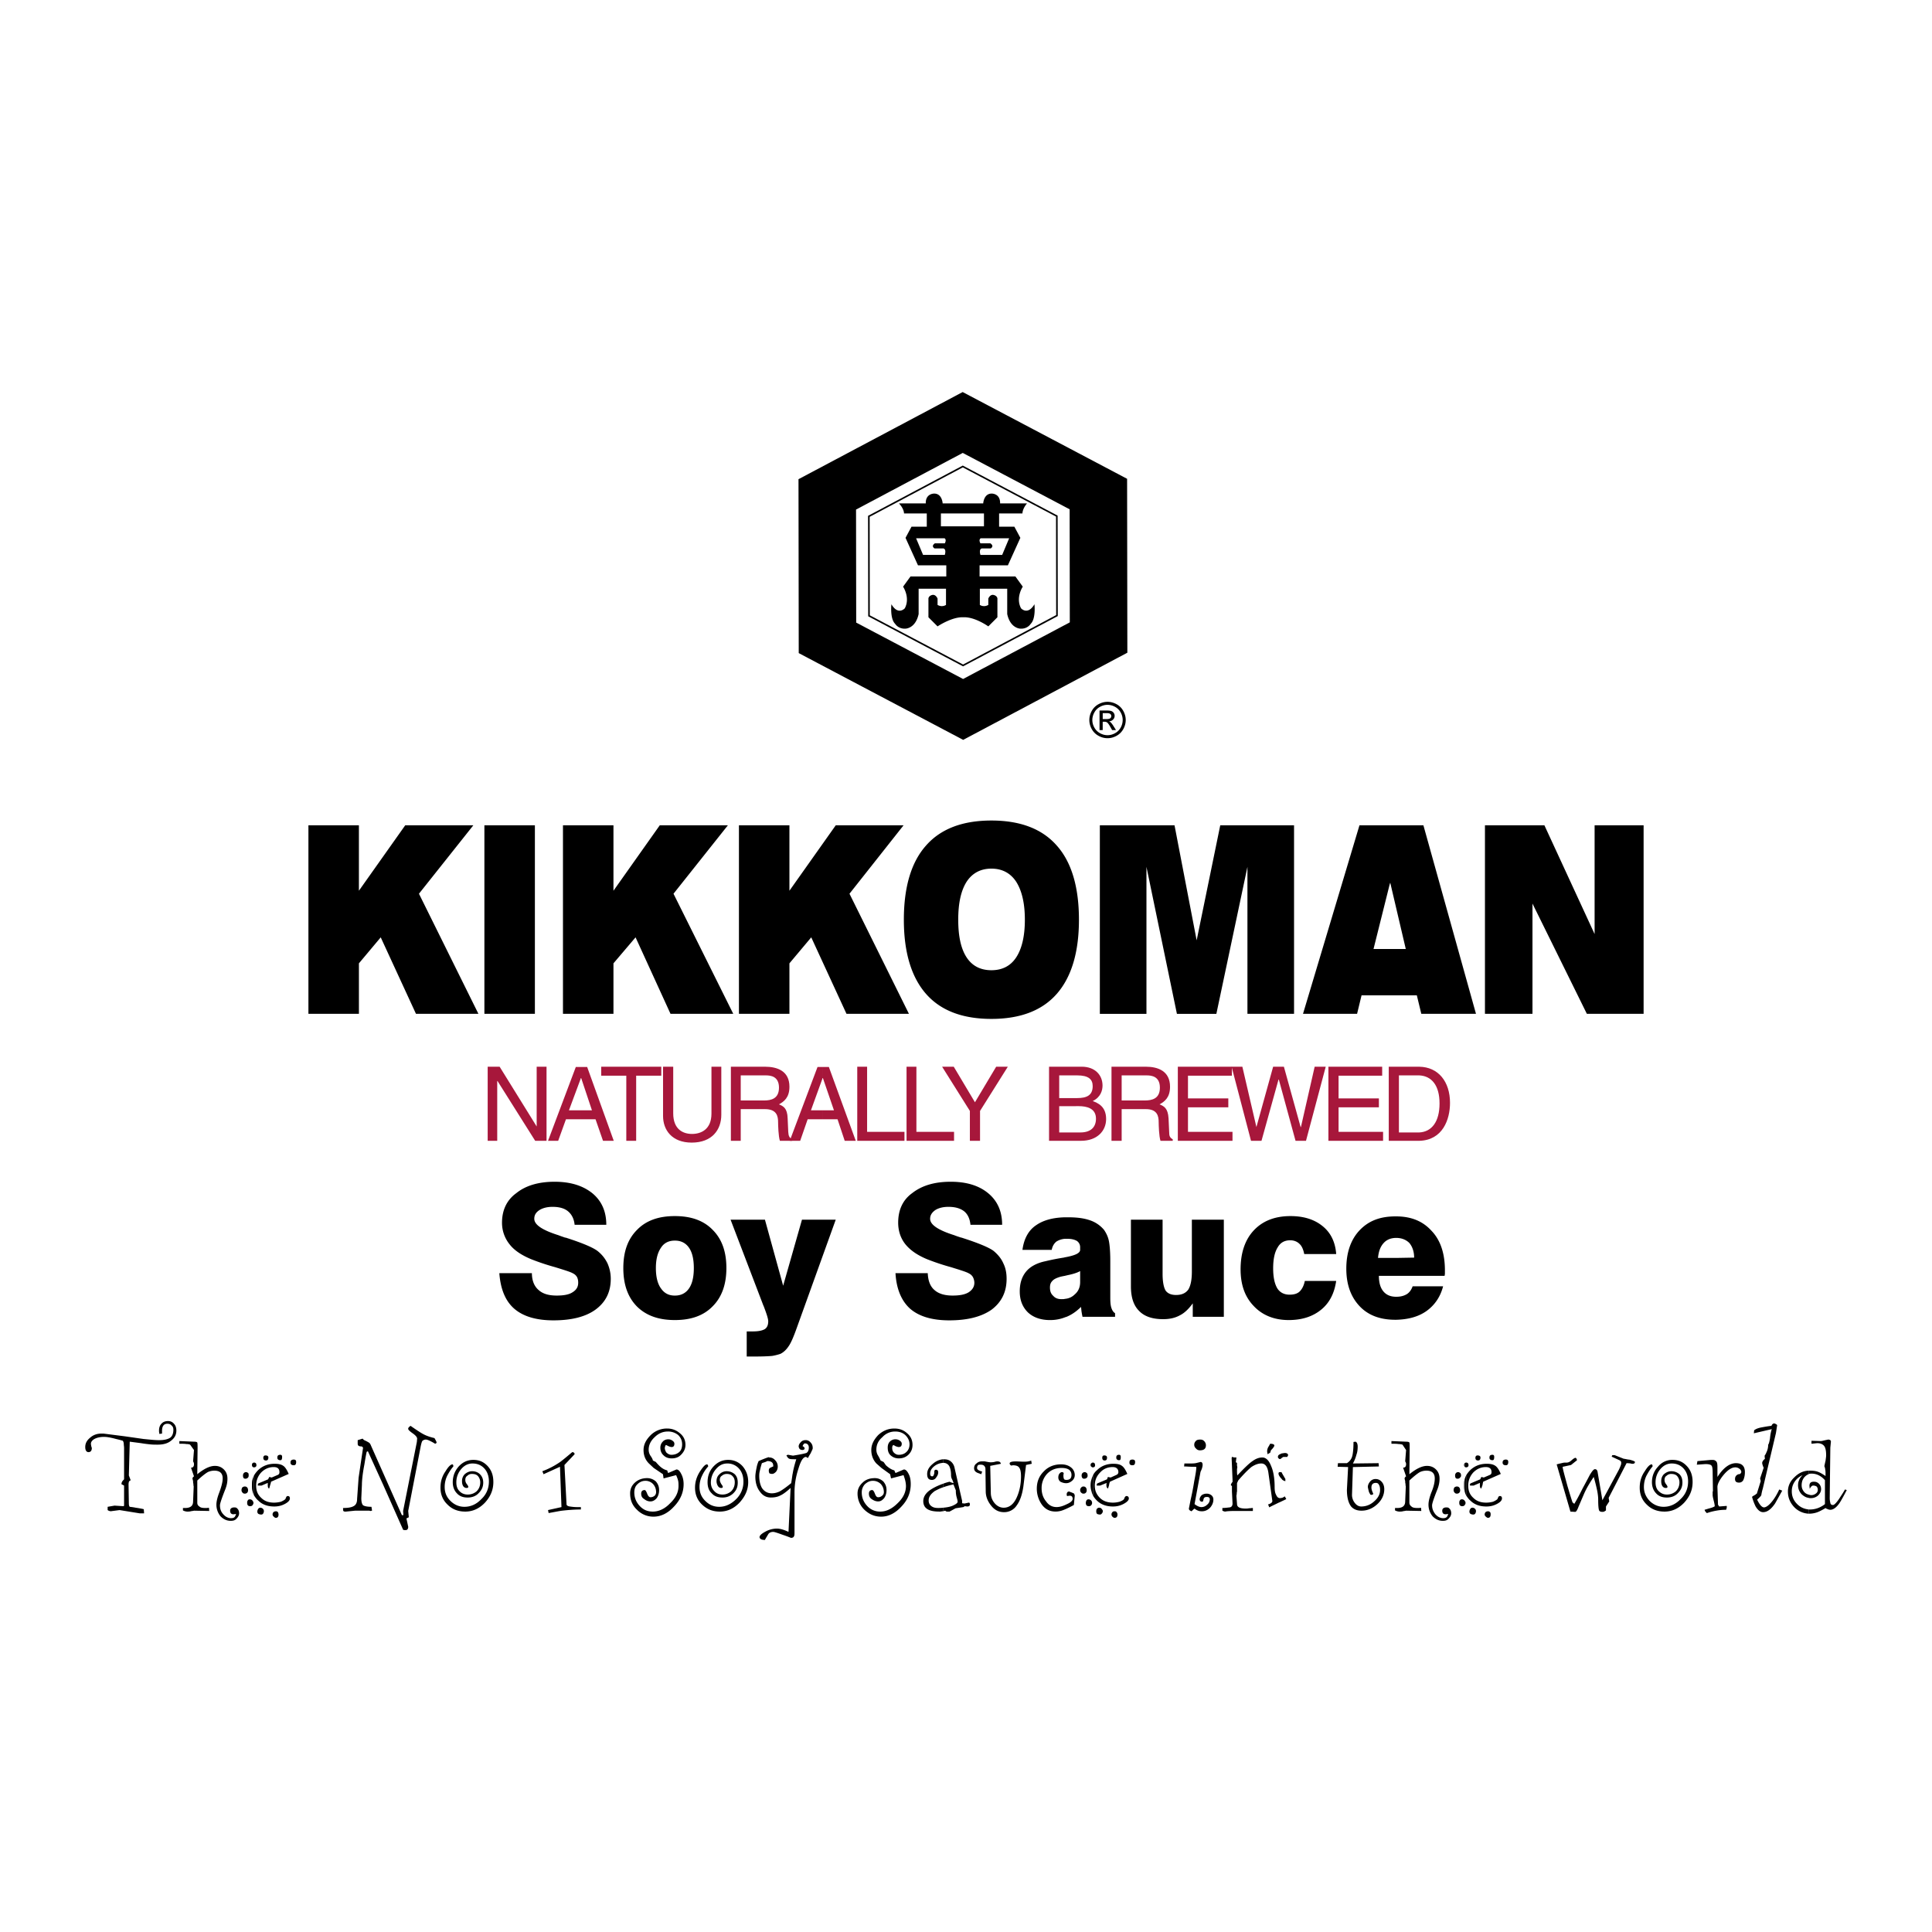 <svg xmlns="http://www.w3.org/2000/svg" width="2500" height="2500" viewBox="0 0 192.756 192.756"><path fill-rule="evenodd" clip-rule="evenodd" fill="#fff" d="M0 0h192.756v192.756H0V0z"/><path d="M180.438 149.439v-.328c.088.029.178.059.268.059a.73.73 0 0 0 .447-.148.437.437 0 0 0 .209-.387.48.48 0 0 0-.119-.328.626.626 0 0 0-.357-.09c-.09 0-.209.09-.328.328l-.031-.299c0-.297.15-.416.447-.416.209 0 .359.059.508.207.119.119.209.299.209.537s-.119.447-.299.627a1.072 1.072 0 0 1-.715.268c-.091 0-.181 0-.239-.03v1.58a2.134 2.134 0 0 1-1.432-.656c-.418-.447-.625-.953-.625-1.551 0-.535.207-1.014.654-1.43.418-.418.865-.627 1.402-.656v.357c-.15.061-.27.15-.389.27-.209.238-.297.506-.297.834 0 .268.088.477.268.686a.841.841 0 0 0 .418.238v.328c-.238-.029-.447-.148-.656-.328a1.26 1.26 0 0 1-.389-.924c0-.18.031-.357.09-.477.031-.119.15-.328.357-.537a2.073 2.073 0 0 0-.535.357c-.359.357-.537.775-.537 1.252 0 .508.178.924.537 1.281.328.328.686.477 1.133.537v.418-1.579h.001z" fill-rule="evenodd" clip-rule="evenodd"/><path d="M184.252 148.664c-.357.686-.596 1.104-.715 1.281-.299.447-.627.686-.924.686a.756.756 0 0 1-.328-.09c-.029 0-.09-.029-.148-.088-.18.119-.357.207-.479.268a2.4 2.4 0 0 1-1.162.299h-.059v-.418h.148c.357 0 .746-.09 1.072-.268.121-.061.27-.15.418-.27v-2.383a2 2 0 0 0-.596-.479 1.588 1.588 0 0 0-.715-.178c-.119 0-.24 0-.328.059v-.357h.119c.328 0 .596.029.834.119s.477.238.746.418c0-.328 0-.537-.031-.627a.992.992 0 0 0-.09-.357c.031-.119.061-.299.121-.537.029-.238.059-.416.059-.535 0-.447-.059-.775-.209-.955-.148-.178-.387-.268-.686-.268l-.566.059v-.297l.924.029c.09 0 .209-.029.328-.059.27-.061.418-.09.418-.09.09 0 .148.029.209.059.029.031.059.09.059.15l-.059.596-.061 5.037c0 .18.029.328.061.477.029.15.119.209.268.209.119 0 .328-.209.596-.596.209-.328.418-.627.598-.953l.178.059zM177.814 148.723c-.238.418-.479.865-.717 1.283-.387.566-.775.863-1.191.863-.268 0-.508-.178-.746-.566a5.233 5.233 0 0 1-.357-.953c.029-.059.15-.119.357-.238 0-.029.061-.061.119-.09l.389-1.252-.061-.268.359-1.074c-.031-.029-.061-.119-.09-.207-.031-.09-.061-.18-.061-.27s.061-.209.18-.328c0 0 .029-.029.088-.059l-.029-.328c.09-.119.148-.238.18-.328.119-.238.178-.506.178-.775.061-.059.119-.268.18-.625.029-.328.09-.656.178-.924l-1.788.416.029-.297c.18-.15.447-.24.775-.299s.656-.119.953-.148c.061-.15.15-.238.268-.238.061 0 .121.029.209.088.031 0 .061.031.09.09l-.119.775-1.311 5.545a4.153 4.153 0 0 0-.15.654c-.059.121-.209.27-.416.447.238.508.477.775.686.775.148 0 .357-.119.566-.328.328-.328.654-.805.953-1.459l.299.118zM174.088 146.875c0 .328-.061.566-.148.775a.462.462 0 0 1-.447.268c-.27 0-.389-.119-.389-.357 0-.207.09-.357.27-.447.029-.029.119-.029.238-.059l.059-.061c.029-.059.061-.088.061-.119a.415.415 0 0 0-.18-.328.652.652 0 0 0-.418-.148c-.357 0-.744.238-1.191.775-.387.477-.596.895-.596 1.191l.059 1.76.119.178.746-.059c.029.119 0 .238-.059.387-.328 0-.656.029-.984.09a6.022 6.022 0 0 0-.924.238c-.061-.029-.09-.059-.09-.09-.09-.059-.119-.148-.148-.238.209-.059.387-.119.506-.148.328-.09.506-.18.506-.209 0-.119-.029-.238-.059-.387-.09-.357-.148-.596-.148-.717v-.326c0-.031.029-.061.029-.09l-.029-1.818c0-.389-.031-.627-.119-.715-.061-.09-.27-.15-.598-.15l-.863.061.059-.357 1.342-.119h.18c.178 0 .268.059.357.148s.119.268.119.566v.984c.596-.926 1.223-1.373 1.848-1.373.593-.001.892.298.892.894zM168.871 147.859c0 .775-.268 1.432-.834 2.057-.566.596-1.223.895-1.967.895-.686 0-1.283-.209-1.76-.686-.477-.447-.715-1.014-.715-1.699 0-.596.148-1.133.506-1.641.27-.445.508-.684.686-.684.029 0 .061.029.061.059.029.029.029.09.029.148-.238.27-.416.566-.596.895-.18.357-.268.746-.268 1.162 0 .537.207.984.564 1.371.389.389.865.598 1.402.598.654 0 1.223-.27 1.699-.775.506-.477.744-1.074.744-1.76 0-.506-.148-.953-.447-1.281-.297-.328-.686-.506-1.191-.506-.418 0-.805.178-1.133.566a1.998 1.998 0 0 0-.477 1.34c0 .328.088.627.297.836.238.238.508.357.836.357.357 0 .654-.119.895-.328.236-.238.357-.537.357-.895a.962.962 0 0 0-.209-.596c-.148-.18-.357-.238-.627-.238a.652.652 0 0 0-.447.18c-.148.088-.207.238-.207.416 0 .119.029.268.148.418.09.119.148.209.148.268 0 .09-.059.119-.178.119s-.24-.059-.328-.178c-.09-.15-.119-.299-.119-.508 0-.268.088-.506.268-.686.209-.178.447-.299.746-.299.326 0 .596.121.805.299.207.209.297.477.297.834 0 .418-.148.746-.447 1.045-.268.297-.654.447-1.102.447s-.807-.119-1.074-.418c-.268-.27-.418-.656-.418-1.104 0-.625.209-1.133.627-1.58a1.806 1.806 0 0 1 1.432-.654c.596 0 1.043.207 1.43.625.389.419.567.925.567 1.581zM163.119 145.861c0 .119-.09.18-.209.18-.09 0-.15 0-.209-.029-.209-.031-.357-.031-.418-.031l-1.461 2.832-.326.627.059.357-.328.506v.389c-.119.09-.209.148-.328.148-.178 0-.297-.029-.357-.148-.059-.15-.09-.508-.09-1.074 0-.238-.029-.506-.088-.834a16.76 16.76 0 0 0-.359-1.43c-.357.535-.715 1.102-.982 1.729 0 0-.18.416-.537 1.252-.119.326-.238.506-.328.506l-.477-.029-1.371-4.709c.299-.09.506-.121.596-.15.119-.029.18-.029.238-.029h.15c.178 0 .357-.09.506-.238.18-.15.299-.238.389-.238.059 0 .119.088.148.238l-.596.477-.836.18c0 .178.18.805.477 1.906.119.389.27.924.508 1.641l.178.148c.24-.387.508-.895.836-1.551a75.63 75.63 0 0 0 .715-1.34c.238-.389.387-.566.506-.566.15 0 .24.09.27.297l.477 2.803 1.641-3.041c.088-.178.148-.328.178-.416.059-.119.059-.24.059-.299 0-.09-.059-.18-.178-.238l-.775-.357.061-.15h.238l.895.357c.238.031.416.09.566.09.353.086.562.176.562.234zM145.68 148.693c0 .09-.029.18-.088.238a.336.336 0 0 1-.238.09.272.272 0 0 1-.24-.119c-.059-.059-.088-.148-.088-.238s.029-.148.059-.238a.378.378 0 0 1 .27-.119c.206 0 .325.148.325.386zM145.77 147.234c0 .088-.059.148-.119.207-.059.061-.119.09-.238.09-.178 0-.238-.119-.238-.328 0-.09.029-.178.09-.238a.272.272 0 0 1 .209-.09.27.27 0 0 1 .207.09c.059.029.089.119.089.269zM146.127 149.736v.447a.33.33 0 0 1-.238.09c-.209 0-.297-.119-.297-.328 0-.088 0-.178.059-.238.029-.09.119-.119.209-.119s.148.029.238.09c0 .029.029.029.029.058zM146.127 147.592v1.191c-.059-.178-.059-.387-.059-.596s0-.417.059-.595zM146.127 145.98v.359a.26.26 0 0 1-.059-.18c0-.09.03-.147.059-.179zM146.127 150.154v-.418c.061.061.09.121.09.209 0 .09-.029.151-.09.209z" fill-rule="evenodd" clip-rule="evenodd"/><path d="M146.277 147.203v1.998a1.734 1.734 0 0 1-.15-.418v-1.191c.031-.119.09-.27.15-.389zM146.277 145.922v.477a.229.229 0 0 1-.15-.059v-.359a.23.23 0 0 1 .15-.059zM147.26 150.75c0 .09-.029.18-.059.238-.061.09-.119.119-.209.119-.119 0-.178-.029-.268-.059a.27.27 0 0 1-.119-.238c0-.09.029-.18.088-.27a.255.255 0 0 1 .209-.117c.09 0 .18.029.27.117a.338.338 0 0 1 .088.21zM148.721 151.107c0 .209-.09.328-.268.328-.061 0-.15-.059-.209-.119a.268.268 0 0 1-.119-.238.32.32 0 0 1 .09-.209c.059-.059.148-.088.268-.088.061 0 .119.029.18.088.058.061.058.151.058.238zM147.707 145.414c0 .209-.09.299-.238.299-.178 0-.268-.09-.268-.268 0-.15.09-.238.209-.238.207 0 .297.088.297.207zM149.078 145.355c0 .238-.059.328-.148.328s-.178 0-.238-.061c-.061-.029-.09-.09-.09-.209 0-.178.09-.268.299-.268.119.001.177.062.177.21zM146.277 146.398v-.477h.029c.061 0 .09.029.148.059.031.031.061.121.061.209.001.12-.089.209-.238.209z" fill-rule="evenodd" clip-rule="evenodd"/><path d="M146.277 149.201v-1.998c.119-.209.268-.387.416-.535.447-.418.984-.627 1.641-.627.387 0 .656.061.863.209.18.119.359.387.537.805l-1.758.775c-.031.148-.061.268-.061.326-.09.24-.119.359-.148.359-.09-.061-.119-.15-.119-.328v-.15-.088l-.627.268h-.148c-.148 0-.209 0-.238-.029l.059-.18.984-.416.119-.238.238.059.627-.268c.119-.061.148-.15.148-.27 0-.328-.18-.506-.566-.506-.477 0-.895.178-1.252.537-.328.357-.506.805-.506 1.311s.148.895.506 1.223c.328.328.746.477 1.281.477.238 0 .447-.029.686-.09.209-.09.357-.178.447-.268.029-.09.061-.148.09-.209a.165.165 0 0 1 .148-.09c.148 0 .209.09.209.238 0 .18-.148.359-.477.537-.328.18-.686.268-1.074.268-.654 0-1.191-.178-1.609-.596-.177-.148-.297-.328-.416-.506zM150.48 145.861c0 .24-.09.328-.24.328-.207 0-.326-.088-.326-.268 0-.209.119-.299.326-.299.151.001.24.062.24.239zM144.787 150.988c0 .18-.09.359-.24.508-.148.178-.326.238-.596.238-.387 0-.715-.148-1.014-.447a1.813 1.813 0 0 1-.416-1.191c0-.27.088-.686.297-1.223.238-.566.328-1.014.328-1.371 0-.508-.268-.775-.834-.775-.238 0-.477.059-.656.148-.209.119-.566.389-1.043.836v2.205c0 .18.09.299.209.387.119.121.328.15.596.15.119 0 .238 0 .357-.029l.029.326-1.52-.029c-.09.029-.209.029-.328.061-.119.029-.238.029-.357.029a.992.992 0 0 1-.418-.119v-.238h.209c.537 0 .805-.209.805-.656l.061-1.49c-.029-.119-.029-.209-.029-.27-.031-.088-.031-.178-.031-.268l-.059-.238c0-.09.029-.148.148-.238l-.297-.865c.207 0 .297-.119.297-.357a.47.47 0 0 0-.09-.268l.09-1.133-.357-.537a1.196 1.196 0 0 0-.387-.059c-.18-.031-.359-.031-.566-.031h-.121-.029v-.268l1.461.061c.18 0 .299.029.328.088.029.09.029.27.029.598l-.029 2.562c.656-.537 1.252-.834 1.758-.834.359 0 .656.119.895.357s.357.537.357.924c0 .328-.059.656-.207 1.043-.359.895-.537 1.432-.537 1.609 0 .357.119.627.328.895.209.238.477.389.773.389.15 0 .27-.031.328-.09.061-.029.119-.15.18-.328l-.268.029c-.209 0-.328-.119-.328-.357 0-.209.148-.328.416-.328.15 0 .238.031.328.148.09.089.15.239.15.446zM138.109 148.574c0 .537-.209 1.043-.686 1.49-.447.418-.984.656-1.58.656-.477 0-.805-.148-1.043-.418-.268-.357-.418-.893-.418-1.668l.119-2.266-1.043-.029.029-.359h.895c.238-.148.418-.357.508-.625s.148-.775.148-1.49l.209-.029a.336.336 0 0 1 .148.148c.031.09.061.18.061.328 0 .297-.029.566-.119.805a3.63 3.63 0 0 1-.357.895l2.562-.031.029.328-2.592.061-.09 2.771c0 .328.119.627.328.865.178.209.387.297.596.297.477 0 .924-.178 1.281-.506.389-.328.596-.715.596-1.133 0-.238-.029-.387-.119-.537-.059-.119-.148-.178-.297-.178-.299 0-.447.148-.447.477 0 .148.059.328.178.596 0 .09-.088.119-.238.119-.029 0-.09-.09-.178-.268a5.022 5.022 0 0 1-.119-.508c0-.209.088-.387.238-.566a.7.7 0 0 1 .535-.238c.24 0 .447.09.627.299.15.177.239.417.239.714zM127.141 144.223c0 .061-.061.148-.15.268-.059.061-.09.119-.178.18l-.09.268-.268.15v-.09c-.031-.119-.031-.18-.031-.209 0-.119.031-.299.15-.477.029-.061.09-.148.148-.27.268 0 .419.061.419.18zM127.914 149.439c-.059 0-.119.029-.207.029-.18 0-.299-.119-.389-.328-.119-.209-.148-.477-.148-.805 0-.834-.119-1.551-.357-2.086-.209-.537-.508-.836-.865-.836-.328 0-.656.119-.982.359-.359.238-.836.715-1.521 1.43-.029-.178-.029-.328-.029-.447v-.209c.029-.088.029-.148.029-.178l-.029-.148v-.27l-.119-.059.061-.479h-.209l-.238-.059-.031.119.09 2.176v.209l-.059.059c-.061.09-.09.18-.119.238l.119.121v.535l.059 1.193c0 .209-.09.357-.268.387-.27.031-.508.061-.746.061v.268c.119.061.209.09.299.09.09-.029.447-.061 1.014-.061h1.729v-.297c-.119 0-.238.029-.389.029-.119.029-.238.029-.326.029-.598 0-.865-.148-.865-.447l-.059-.773v-.09c0-.031.029-.09.029-.15 0-.088 0-.148.029-.238v-.834l.119-.268c.537-.627.984-1.074 1.312-1.342.357-.238.686-.357.982-.357.389 0 .627.297.717.924l.387 2.771c.029.061 0 .15-.09.238a.834.834 0 0 1-.328.15l.119.297c.209-.119.537-.268.955-.477.088-.029.207-.09.326-.148v-.326h-.002zM127.914 146.994v.627c-.029-.061-.059-.09-.119-.148-.148-.18-.238-.328-.238-.447 0-.09.031-.15.119-.15h.18l.058.118zM127.914 145.445c-.029 0-.059.029-.088.059 0 .029-.031.029-.09.061h-.09c-.09-.061-.148-.119-.148-.209 0-.119.059-.209.209-.268a1.26 1.26 0 0 1 .207-.09v.447z" fill-rule="evenodd" clip-rule="evenodd"/><path d="M127.914 147.621v-.627l.328.566v.209c-.088.001-.207-.058-.328-.148zM127.914 149.768v-.328c.09-.029.18-.09.27-.148l.148.268c-.148.088-.297.147-.418.208zM128.512 145.176c0 .061-.031.09-.061.119 0 .031 0 .061-.029.061h-.357c-.029 0-.09.029-.15.09v-.447c.09 0 .18-.031.299-.031.179-.001.298.089.298.208zM121.059 149.617c0 .299-.119.566-.328.807-.238.236-.506.357-.805.357-.207 0-.326-.031-.387-.061a1.154 1.154 0 0 1-.357-.209c-.031.029-.061.029-.119.09l-.18.18c-.178-.061-.268-.15-.268-.27l.178-.895c.119-.506.24-1.102.357-1.848.15-.744.209-1.191.209-1.4-.029-.029-.178-.029-.416-.029-.27 0-.537-.031-.805-.031l.029-.297h.538c.268 0 .506 0 .715-.061l.357-.09c.148 0 .209.119.209.299 0 .09-.029.238-.09.418-.029.059-.059.148-.119.268l-.596 3.219c.268.209.506.299.686.299a.797.797 0 0 0 .566-.238.678.678 0 0 0 .268-.537c0-.178-.119-.238-.297-.238-.18 0-.299.061-.328.238-.031.148-.061.238-.119.238-.18 0-.27-.09-.27-.238s.09-.297.209-.418a.865.865 0 0 1 .508-.148c.178 0 .326.061.447.148a.539.539 0 0 1 .208.447zM120.314 144.193c0 .328-.18.506-.596.506a.483.483 0 0 1-.389-.178.483.483 0 0 1-.18-.389c0-.148.061-.268.18-.387.09-.09.238-.119.418-.119.148 0 .268.029.387.148s.18.269.18.419zM108.42 148.693c0 .09-.029.18-.088.238-.061.061-.121.09-.238.09-.09 0-.15-.029-.24-.119-.059-.059-.088-.148-.088-.238s.029-.148.088-.238c.061-.061.119-.119.24-.119.207 0 .326.148.326.386zM108.51 147.234a.264.264 0 0 1-.09.207c-.059.061-.148.09-.268.09-.148 0-.238-.119-.238-.328 0-.09.029-.178.09-.238a.322.322 0 0 1 .207-.09c.09 0 .15.031.209.09.06.029.09.119.09.269zM108.898 149.736v.418c-.031 0-.031 0-.031.029-.059.061-.119.09-.238.09-.209 0-.297-.119-.297-.328 0-.088.029-.178.059-.238.061-.09.119-.119.209-.119s.178.029.238.09l.06.058zM108.898 147.592v1.191c-.061-.178-.09-.387-.09-.596s.03-.417.09-.595zM108.898 145.98v.359c-.061-.031-.09-.09-.09-.18s.03-.147.09-.179zM108.898 150.154v-.418c.029.061.059.121.059.209 0 .09-.029.151-.059.209zM109.047 147.203v1.998a1.651 1.651 0 0 1-.148-.418v-1.191c.029-.119.087-.27.148-.389zM109.047 145.922v.477h-.029c-.061 0-.09-.029-.119-.059v-.359c.029-.03.058-.059.148-.059zM110.029 150.75c0 .09-.029.18-.088.238-.061.09-.119.119-.209.119s-.18-.029-.27-.059a.34.34 0 0 1-.088-.238c0-.09 0-.18.059-.27.061-.059.119-.117.209-.117.119 0 .209.029.268.117.061.062.119.151.119.21zM111.49 151.107c0 .209-.088.328-.297.328-.061 0-.15-.059-.209-.119a.32.32 0 0 1 0-.447c.029-.059.119-.088.238-.088.09 0 .148.029.18.088a.346.346 0 0 1 .088.238zM110.447 145.414c0 .209-.059.299-.238.299-.148 0-.238-.09-.238-.268 0-.15.059-.238.209-.238.177 0 .267.088.267.207zM111.818 145.355c0 .238-.029.328-.148.328-.09 0-.148 0-.209-.061-.059-.029-.09-.09-.09-.209 0-.178.09-.268.27-.268.119.001.177.062.177.21zM109.047 146.398v-.477c.059 0 .119.029.148.059a.36.36 0 0 1 .061.209c0 .12-.061.209-.209.209z" fill-rule="evenodd" clip-rule="evenodd"/><path d="M109.047 149.201v-1.998c.088-.209.238-.387.416-.535.418-.418.984-.627 1.611-.627.387 0 .686.061.863.209.18.119.357.387.537.805l-1.729.775c-.061.148-.09.268-.09.326-.061.24-.119.359-.119.359-.09-.061-.148-.15-.148-.328v-.15c0-.029.029-.059.029-.088l-.656.268h-.148c-.119 0-.209 0-.209-.029l.059-.18.984-.416.09-.238.268.059.598-.268c.119-.061.178-.15.178-.27 0-.328-.209-.506-.566-.506-.506 0-.924.178-1.252.537-.357.357-.537.805-.537 1.311s.18.895.508 1.223.775.477 1.311.477c.209 0 .418-.029.656-.09.238-.09.387-.178.447-.268.029-.09.059-.148.09-.209.059-.059.09-.09.148-.09.148 0 .238.09.238.238 0 .18-.178.359-.506.537-.328.18-.686.268-1.074.268-.625 0-1.191-.178-1.609-.596-.15-.148-.3-.328-.388-.506zM113.25 145.861c0 .24-.09.328-.27.328-.207 0-.297-.088-.297-.268 0-.209.09-.299.297-.299.18.001.27.062.27.239zM107.229 147.174a.73.73 0 0 1-.27.566c-.178.148-.357.238-.596.238-.207 0-.387-.061-.566-.148-.148-.119-.209-.27-.209-.418s.031-.268.09-.357c.09-.119.18-.18.27-.18.119 0 .178.061.178.15-.029.088-.029.148-.029.209 0 .148.029.268.061.326.029.061.119.09.236.09.359 0 .508-.178.508-.506a.641.641 0 0 0-.238-.508c-.18-.119-.418-.178-.746-.178-.566 0-1.043.178-1.43.566a2.074 2.074 0 0 0-.566 1.459c0 .508.148.955.447 1.312.268.387.625.566 1.043.566.299 0 .625-.09.982-.268.418-.18.627-.359.627-.566 0-.09-.029-.15-.061-.209a.264.264 0 0 0-.207-.09h-.119c-.061.029-.09.029-.119.029-.061 0-.09-.029-.09-.119s0-.178.059-.238c.031-.059.09-.09.18-.09.029 0 .09.031.148.061.119.029.238.09.357.148l.061.18-.09.953c-.537.299-.953.477-1.223.566-.207.061-.416.09-.596.09-.566 0-1.014-.209-1.371-.686a2.768 2.768 0 0 1-.508-1.58c0-.686.209-1.252.688-1.729.447-.477 1.043-.715 1.729-.715.387 0 .715.088.982.297a.958.958 0 0 1 .388.779zM102.936 146.041l-.566.119-.268 2.146c-.119.805-.328 1.43-.656 1.877a1.487 1.487 0 0 1-1.281.686c-.537 0-.955-.238-1.281-.654-.359-.447-.537-.924-.537-1.432l-.029-2.205a.449.449 0 0 0-.121-.328c-.088-.09-.207-.119-.357-.119-.119 0-.209 0-.268.059-.059.061-.09.15-.09.27 0 .148.148.268.508.357l-.09.268c-.209-.09-.357-.119-.447-.178-.18-.09-.268-.238-.268-.418s.059-.357.238-.477a.712.712 0 0 1 .535-.209h.299c.299.059.477.09.537.09.119 0 .238 0 .387-.031.119-.029.209-.059.299-.059.178 0 .268.029.328.119.029.029.029.059.059.119l-1.072.209.059 2.682c0 .389.119.717.357 1.014.24.299.566.479.926.479.564 0 1.012-.359 1.311-1.045.268-.596.418-1.311.418-2.086 0-.418-.061-.715-.18-.865-.09-.148-.297-.238-.625-.238l-.18.031c-.029-.031-.059-.061-.09-.061-.029-.059-.059-.09-.059-.148 0-.15.209-.209.686-.209l.656.029c.178 0 .357 0 .506-.029s.268-.061.299-.09l.057.327zM94.083 145.951a1.537 1.537 0 0 0-.864.328c-.298.238-.417.477-.417.746 0 .178.06.268.208.268.089 0 .12-.059.149-.148.06-.09.06-.238.06-.389 0-.029.03-.059.06-.088.03-.031.06-.031.119-.031.119 0 .209.09.209.27 0 .178-.09.357-.209.506a.477.477 0 0 1-.417.238c-.328 0-.478-.178-.478-.596 0-.357.18-.686.537-.984.328-.297.686-.447 1.043-.477v.357zM94.083 150.781h-.089a.949.949 0 0 1-.299.029c-1.043 0-1.579-.328-1.579-1.043 0-.389.208-.746.596-1.045.328-.238.775-.477 1.371-.686v.359c-.298.088-.566.238-.805.357-.417.297-.626.596-.626.953 0 .238.09.418.239.537.178.148.387.209.685.209.179 0 .358 0 .507-.029v.359z" fill-rule="evenodd" clip-rule="evenodd"/><path d="M96.765 150.096c0 .148-.089.207-.268.207l-.238-.029-.149.09-.775.119-.596.328h-.299l-.149-.09c-.06.029-.119.029-.209.061v-.357c.388-.031.716-.09.984-.209.328-.15.477-.27.477-.389 0-.09-.03-.209-.089-.416a2.456 2.456 0 0 1-.09-.717l-.238-.596c-.387.09-.745.18-1.043.299v-.359c.209-.088.417-.148.656-.207.179.088.298.119.387.148 0-.09-.06-.209-.12-.357a.844.844 0 0 1-.119-.447c0-.357-.06-.656-.179-.895a.638.638 0 0 0-.566-.328h-.06v-.357h.12c.268 0 .477.061.656.209.179.148.328.357.388.686l.745 3.248v.24l.239.029.417-.09c.089-.001.118.06.118.179zM91.042 144.164c0 .357-.119.684-.388.953-.269.268-.596.387-.983.387-.298 0-.566-.09-.805-.297-.208-.18-.298-.447-.298-.775 0-.238.06-.447.208-.596a.76.76 0 0 1 .566-.238c.179 0 .328.059.447.148s.179.178.179.297c0 .209-.089.328-.298.328-.06 0-.179-.029-.328-.088-.03-.031-.119-.061-.208-.119l-.06.059c-.06.09-.06.18-.06.238 0 .148.03.299.149.447.148.148.298.238.507.238.298 0 .566-.09.745-.268.208-.18.328-.447.328-.775 0-.357-.149-.656-.417-.924-.268-.238-.596-.357-1.014-.357-.477 0-.924.178-1.281.566-.417.357-.596.775-.596 1.252 0 .207.06.416.179.596.119.209.208.387.239.477l.298.148c.12.15.179.27.269.359.268.238.537.416.805.477l.119.268.834-.357c.179 0 .328.148.477.447.149.268.209.627.209 1.014 0 .834-.298 1.58-.924 2.234-.627.686-1.312 1.014-2.027 1.014-.656 0-1.192-.238-1.669-.686a2.225 2.225 0 0 1-.686-1.639c0-.418.179-.775.507-1.074.298-.297.715-.445 1.222-.445.328 0 .596.119.834.326.208.238.328.508.328.865 0 .328-.089.596-.238.805-.179.209-.357.328-.596.328-.238 0-.447-.09-.656-.238-.179-.119-.268-.299-.268-.537s.119-.357.328-.357c.09 0 .179.119.269.357s.179.357.328.357a.57.57 0 0 0 .388-.148.426.426 0 0 0 .179-.357c0-.299-.089-.566-.298-.805a1.1 1.1 0 0 0-.805-.328c-.298 0-.536.119-.775.328a1.173 1.173 0 0 0-.328.834c0 .508.179.955.536 1.342a1.72 1.72 0 0 0 1.312.566c.597 0 1.163-.27 1.729-.834.566-.537.834-1.104.834-1.73a2.52 2.52 0 0 0-.06-.477c-.029-.148-.089-.328-.178-.596l-1.252.328-.089-.418-.865-.625-.507-.447c-.328-.357-.507-.805-.507-1.342s.239-1.014.686-1.49c.477-.447 1.014-.656 1.61-.656.507 0 .924.148 1.282.477.356.298.534.685.534 1.163zM81.086 144.49c0 .09-.089.24-.208.508-.149.238-.238.387-.238.447-.03 0-.089 0-.12-.031-.029 0-.06-.029-.089-.059-.299 0-.537.387-.775 1.191a7.5 7.5 0 0 0-.388 2.445v3.814c0 .24 0 .418-.06.479-.03.088-.119.148-.298.148-.358-.148-.626-.238-.805-.299-.566-.207-.864-.297-.954-.297-.238 0-.417.09-.507.238-.119.209-.238.387-.328.566-.328 0-.507-.09-.537-.27 0-.178.209-.357.596-.566a2.403 2.403 0 0 1 1.132-.297c.328 0 .716.119 1.163.328l.208-4.383c-.387.357-.745.627-1.013.746-.269.148-.597.209-.954.209-.447 0-.805-.18-1.103-.598-.298-.387-.447-.895-.447-1.49 0-.238.06-.596.149-1.014.03-.148.09-.328.179-.535.626-.27.983-.389 1.014-.389 0 0 0 .029.029.029.239 0 .447.09.596.27a.875.875 0 0 1 .269.656.81.81 0 0 1-.179.506c-.119.119-.239.209-.388.209a.566.566 0 0 1-.268-.061.586.586 0 0 1-.06-.268c0-.09.029-.18.06-.209.03-.059.178-.119.387-.209 0-.178-.03-.297-.089-.357-.089-.119-.268-.178-.507-.178-.149.088-.268.119-.358.148-.089.029-.148.059-.179.059-.089.27-.149.508-.208.775-.03.119-.06.27-.06.479 0 .506.089.893.268 1.221.239.357.566.537.984.537.268 0 .506-.061.775-.18.268-.148.656-.416 1.163-.834.089-.537.119-.865.149-.953.06-.389.179-.865.358-1.432-.388 0-.626 0-.715-.061-.09-.029-.179-.148-.269-.326l.149-.061.507.09c.746-.119 1.163-.209 1.341-.27.149-.088.238-.268.238-.535s-.148-.418-.387-.418c-.089 0-.149.09-.238.27.119.059.179.119.208.207 0 .119-.09.18-.208.18-.239 0-.358-.119-.388-.357 0-.148.089-.299.208-.418.119-.148.298-.209.507-.209.179 0 .358.09.477.238.152.155.211.333.211.571zM74.648 147.859c0 .775-.298 1.432-.864 2.057-.566.596-1.223.895-1.968.895-.686 0-1.251-.209-1.758-.686-.477-.447-.715-1.014-.715-1.699 0-.596.179-1.133.507-1.641.298-.445.507-.684.686-.684.03 0 .06.029.089.059 0 .029.03.09.03.148a3.63 3.63 0 0 0-.596.895 2.56 2.56 0 0 0-.268 1.162c0 .537.179.984.566 1.371.387.389.834.598 1.4.598.626 0 1.192-.27 1.699-.775a2.41 2.41 0 0 0 .716-1.76c0-.506-.149-.953-.447-1.281a1.51 1.51 0 0 0-1.163-.506c-.447 0-.805.178-1.132.566a2.026 2.026 0 0 0-.506 1.34c0 .328.119.627.327.836.209.238.478.357.835.357.328 0 .626-.119.864-.328.239-.238.358-.537.358-.895 0-.238-.06-.447-.209-.596-.149-.18-.358-.238-.597-.238a.725.725 0 0 0-.477.18c-.149.088-.209.238-.209.416 0 .119.06.268.149.418.089.119.149.209.149.268 0 .09-.06.119-.149.119-.149 0-.238-.059-.328-.178a.933.933 0 0 1-.149-.508c0-.268.089-.506.298-.686a.99.99 0 0 1 .715-.299c.328 0 .597.121.806.299.208.209.298.477.298.834 0 .418-.119.746-.417 1.045-.298.297-.656.447-1.103.447s-.805-.119-1.073-.418c-.298-.27-.417-.656-.417-1.104 0-.625.179-1.133.596-1.58.418-.447.895-.654 1.461-.654s1.043.207 1.431.625c.356.419.565.925.565 1.581zM68.388 144.164c0 .357-.149.684-.417.953-.239.268-.566.387-.954.387-.328 0-.596-.09-.805-.297-.209-.18-.328-.447-.328-.775 0-.238.089-.447.238-.596.119-.15.328-.238.566-.238.149 0 .298.059.417.148.12.09.179.178.179.297 0 .209-.09.328-.269.328-.089 0-.179-.029-.328-.088-.06-.031-.12-.061-.239-.119l-.06.059c-.029.09-.06.18-.06.238 0 .148.06.299.149.447.149.148.328.238.507.238.298 0 .567-.09.775-.268.209-.18.298-.447.298-.775 0-.357-.119-.656-.388-.924a1.585 1.585 0 0 0-1.043-.357c-.477 0-.924.178-1.312.566-.388.357-.596.775-.596 1.252 0 .207.06.416.179.596.149.209.238.387.238.477l.298.148c.12.15.239.27.328.359.238.238.507.416.805.477l.089.268.835-.357c.179 0 .328.148.477.447.149.268.238.627.238 1.014 0 .834-.328 1.58-.954 2.234-.626.686-1.312 1.014-2.057 1.014a2.274 2.274 0 0 1-1.64-.686c-.477-.447-.686-.982-.686-1.639 0-.418.149-.775.477-1.074.328-.297.745-.445 1.222-.445.328 0 .626.119.864.326.209.238.328.508.328.865 0 .328-.089.596-.238.805-.179.209-.388.328-.626.328s-.447-.09-.626-.238c-.209-.119-.298-.299-.298-.537s.119-.357.357-.357c.06 0 .149.119.238.357.09.238.209.357.328.357a.646.646 0 0 0 .417-.148.496.496 0 0 0 .149-.357c0-.299-.089-.566-.298-.805a1.033 1.033 0 0 0-.775-.328c-.298 0-.566.119-.775.328-.238.209-.328.506-.328.834 0 .508.179.955.536 1.342.358.387.775.566 1.312.566.596 0 1.192-.27 1.729-.834.566-.537.834-1.104.834-1.73 0-.148 0-.328-.03-.477s-.089-.328-.208-.596l-1.252.328-.06-.418-.924-.625-.477-.447c-.358-.357-.537-.805-.537-1.342s.238-1.014.715-1.49a2.297 2.297 0 0 1 1.639-.656c.477 0 .895.148 1.282.477.366.298.545.685.545 1.163zM57.956 150.602c-.716 0-1.341.059-1.878.119-.238.029-.686.119-1.341.238l-.06-.299 1.341-.297-.149-4.023-1.639.744-.12-.299a7.997 7.997 0 0 0 1.818-.953c.388-.299.775-.625 1.163-.953.089 0 .148.029.208.088 0 .031.03.061.03.121l-1.013 1.072.208 3.936c0 .088.119.178.328.207.209.031.447.061.745.061h.358v.238h.001zM49.222 147.859c0 .775-.268 1.432-.834 2.057-.566.596-1.222.895-1.967.895-.686 0-1.282-.209-1.759-.686-.477-.447-.715-1.014-.715-1.699 0-.596.149-1.133.507-1.641.268-.445.507-.684.686-.684.03 0 .06.029.06.059.03.029.03.09.03.148-.238.27-.417.566-.596.895a2.56 2.56 0 0 0-.268 1.162c0 .537.179.984.566 1.371.388.389.865.598 1.401.598.656 0 1.222-.27 1.699-.775.507-.477.746-1.074.746-1.76 0-.506-.149-.953-.447-1.281-.298-.328-.686-.506-1.192-.506-.417 0-.805.178-1.133.566a1.998 1.998 0 0 0-.477 1.34c0 .328.089.627.298.836.209.238.507.357.834.357.358 0 .656-.119.895-.328.238-.238.358-.537.358-.895a.956.956 0 0 0-.209-.596c-.149-.18-.357-.238-.626-.238a.6.6 0 0 0-.447.18c-.149.088-.208.238-.208.416 0 .119.03.268.149.418.089.119.149.209.149.268 0 .09-.06.119-.179.119s-.238-.059-.328-.178c-.089-.15-.12-.299-.12-.508a.95.95 0 0 1 .268-.686c.209-.178.448-.299.746-.299.328 0 .596.121.775.299.209.209.328.477.328.834 0 .418-.149.746-.447 1.045-.268.297-.656.447-1.103.447-.447 0-.805-.119-1.073-.418-.269-.27-.417-.656-.417-1.104 0-.625.208-1.133.596-1.58.417-.447.894-.654 1.46-.654.597 0 1.043.207 1.431.625.384.419.563.925.563 1.581zM43.558 143.895c0 .09-.06.119-.149.148-.179-.119-.357-.207-.477-.268-.179-.09-.328-.148-.447-.148a.492.492 0 0 0-.357.148c-.06.119-.119.328-.179.656l-1.222 6.318.06.627-.238.119.179.834c0 .119-.03.209-.089.27-.06.059-.119.059-.239.059-.03 0-.089 0-.178-.029l-1.998-4.502-1.52-3.338-.12.059c-.119.537-.179.984-.238 1.312-.179.924-.238 1.609-.238 1.967l-.06 1.342c0 .357.06.596.179.715.149.09.417.15.834.15l.06.387c-.06 0-.089.029-.148.029-.06 0-.09-.029-.149-.029H35.42l-.894.09h-.119a.217.217 0 0 1-.149-.061c-.03-.059-.03-.148-.03-.297.507 0 .834-.061 1.043-.18.238-.119.357-.357.357-.715l.149-2.117.447-3.01-.119-.119c-.179 0-.298-.029-.358-.09-.06-.059-.06-.148-.06-.299v-.238l.477-.148c.03 0 .06.029.089.09.03 0 .06.029.089.059.268.119.417.209.507.27.06.059.12.148.149.238l3.1 6.975h.149l-.029-.418 1.371-6.885.029-.328c0-.148-.149-.328-.447-.537-.298-.209-.447-.357-.447-.447s.06-.178.238-.297c.596.416 1.043.715 1.341.863.298.15.656.27 1.043.357.123.209.183.328.212.418zM24.75 148.693c0 .09-.03.18-.089.238a.334.334 0 0 1-.239.09.269.269 0 0 1-.238-.119c-.06-.059-.089-.148-.089-.238s.03-.148.06-.238a.373.373 0 0 1 .268-.119c.207 0 .327.148.327.386zM24.809 147.234a.27.27 0 0 1-.089.207.334.334 0 0 1-.239.09c-.179 0-.238-.119-.238-.328 0-.09.03-.178.089-.238.06-.059.12-.09.208-.09.09 0 .149.031.209.09.06.029.06.119.06.269zM25.197 149.736v.447a.334.334 0 0 1-.239.09c-.208 0-.298-.119-.298-.328 0-.088 0-.178.06-.238.03-.09.119-.119.208-.119.09 0 .149.029.238.09.001.029.031.029.031.058zM25.197 147.592v1.191c-.06-.178-.06-.387-.06-.596s0-.417.06-.595zM25.197 145.98v.359c-.03-.031-.06-.09-.06-.18s.03-.147.06-.179zM25.197 150.154v-.418c.06.061.089.121.089.209a.27.27 0 0 1-.089.209zM25.345 147.203v1.998a1.69 1.69 0 0 1-.148-.418v-1.191c.03-.119.089-.27.148-.389zM25.345 145.922v.477a.221.221 0 0 1-.148-.059v-.359a.225.225 0 0 1 .148-.059zM26.329 150.75c0 .09-.03.18-.06.238-.06.09-.119.119-.208.119-.119 0-.179-.029-.269-.059-.089-.061-.119-.148-.119-.238s.03-.18.089-.27c.03-.059.12-.117.209-.117s.179.029.268.117a.33.33 0 0 1 .09.21zM27.79 151.107c0 .209-.089.328-.268.328-.089 0-.149-.059-.208-.119a.27.27 0 0 1-.119-.238.33.33 0 0 1 .089-.209c.06-.059.149-.088.268-.088.06 0 .12.029.179.088a.587.587 0 0 1 .059.238zM26.776 145.414c0 .209-.089.299-.238.299-.179 0-.269-.09-.269-.268 0-.15.089-.238.208-.238.21 0 .299.088.299.207zM28.147 145.355c0 .238-.06.328-.149.328s-.179 0-.238-.061c-.06-.029-.089-.09-.089-.209 0-.178.089-.268.298-.268.119.001.178.062.178.21zM25.345 146.398v-.477h.03c.06 0 .089.029.149.059a.36.36 0 0 1 .06.209c0 .12-.089.209-.239.209z" fill-rule="evenodd" clip-rule="evenodd"/><path d="M25.345 149.201v-1.998c.12-.209.269-.387.417-.535.447-.418.984-.627 1.64-.627.387 0 .656.061.865.209.179.119.357.387.536.805l-1.759.775c-.03.148-.06.268-.089.326-.06.24-.09.359-.119.359-.09-.061-.12-.15-.12-.328v-.15-.088l-.625.268h-.149c-.149 0-.209 0-.238-.029l.059-.18.984-.416.119-.238.239.059.625-.268c.119-.061.149-.15.149-.27 0-.328-.179-.506-.566-.506-.477 0-.895.178-1.252.537-.328.357-.507.805-.507 1.311s.149.895.507 1.223c.328.328.745.477 1.282.477.208 0 .447-.029.686-.09.208-.09.358-.178.447-.268.03-.09.06-.148.089-.209a.165.165 0 0 1 .149-.09c.149 0 .208.09.208.238 0 .18-.149.359-.477.537-.328.18-.686.268-1.073.268-.656 0-1.192-.178-1.61-.596-.178-.148-.297-.328-.417-.506zM29.548 145.861c0 .24-.089.328-.238.328-.208 0-.328-.088-.328-.268 0-.209.119-.299.328-.299.149.001.238.062.238.239zM23.855 150.988c0 .18-.089.359-.238.508-.149.178-.328.238-.596.238-.387 0-.715-.148-1.013-.447a1.808 1.808 0 0 1-.417-1.191c0-.27.089-.686.298-1.223.208-.566.328-1.014.328-1.371 0-.508-.269-.775-.834-.775-.238 0-.477.059-.656.148-.208.119-.566.389-1.043.836v2.205c0 .18.06.299.208.387.119.121.328.15.596.15.119 0 .238 0 .358-.029l.03.326-1.521-.029c-.089.029-.208.029-.328.061-.119.029-.239.029-.358.029a.988.988 0 0 1-.417-.119v-.238h.208c.537 0 .805-.209.805-.656l.06-1.49c-.03-.119-.03-.209-.03-.27-.03-.088-.03-.178-.03-.268l-.06-.238c0-.09.03-.148.149-.238l-.298-.865c.208 0 .298-.119.298-.357a.476.476 0 0 0-.089-.268l.089-1.133-.387-.537a.875.875 0 0 0-.358-.059c-.179-.031-.357-.031-.566-.031h-.119-.03v-.268l1.46.061c.179 0 .298.029.328.088.03.09.03.27.03.598l-.03 2.562c.656-.537 1.252-.834 1.759-.834.357 0 .655.119.894.357s.357.537.357.924c0 .328-.059.656-.208 1.043-.357.895-.537 1.432-.537 1.609 0 .357.089.627.328.895.208.238.477.389.775.389.149 0 .269-.031.328-.09.06-.029.119-.15.179-.328l-.268.029c-.209 0-.328-.119-.328-.357 0-.209.149-.328.417-.328.149 0 .238.031.328.148.089.089.149.239.149.446zM17.596 142.732c0 .418-.179.744-.537 1.014-.328.268-.775.387-1.341.387-.239 0-.477 0-.746-.029-.268-.029-.566-.061-.894-.119l-1.133-.148-.089 3.367.179.479c-.089.059-.149.088-.149.117-.03.031-.06.15-.06.328l.03 1.879c0 .148.03.268.089.328.269.029.447.059.596.09.417.059.686.117.805.148l.03.416h-.417l-2.027-.328-.924.121c-.03-.031-.06-.031-.09-.031s-.089-.029-.179-.09v-.326l.686-.119.924.059.03-.09v-1.967l-.269-.148c.03-.119.03-.18.06-.209 0-.029.06-.119.209-.268v-2.861-.061-.18c0-.178-.03-.297-.03-.416s-.03-.209-.089-.328a8.915 8.915 0 0 0-.686-.18c-.537-.148-.924-.209-1.192-.209-.417 0-.775.09-1.013.24-.179.119-.298.268-.298.445 0 .09.03.18.03.24.03.059.03.119.06.178 0 .27-.119.418-.328.418s-.328-.18-.328-.508c0-.357.149-.654.477-.924.328-.297.716-.418 1.133-.418h.208l2.117.27 1.877.268c.626.061 1.133.119 1.55.119.507 0 .864-.088 1.103-.238.208-.148.328-.418.328-.805 0-.18-.06-.328-.179-.418-.089-.119-.238-.178-.417-.178-.358 0-.536.238-.536.715v.268l-.269.031-.03-.238v-.119c0-.27.089-.508.238-.656.149-.18.388-.27.656-.27.238 0 .447.09.596.27.149.147.239.386.239.684z" fill-rule="evenodd" clip-rule="evenodd"/><path fill-rule="evenodd" clip-rule="evenodd" fill="#a7173b" d="M53.544 106.426h.984v7.392h-1.133l-3.756-5.961h-.03v5.961h-.953v-7.392h1.192l3.696 5.963v-5.963zM56.763 110.777l1.163-3.129v-1.193h-.477l-2.772 7.363h1.013l.775-2.146h1.461v-.895h-1.163zM57.926 107.648l.03-.089h.029l1.074 3.218h-1.133v.895h1.491l.745 2.146h1.072l-2.652-7.363h-.656v1.193zM59.983 106.426h5.991v.894H63.47v6.498h-.984v-6.498h-2.503v-.894zM71.965 106.426v4.799c0 1.49-.924 2.773-2.951 2.773-1.997 0-2.861-1.283-2.861-2.654v-4.918h1.014v4.65c0 1.609.983 2.057 1.877 2.057.895 0 1.938-.447 1.938-2.027v-4.68h.983zM82.041 107.648l.03-.09h.03l1.103 3.219h-1.162v.895h1.52l.715 2.146h1.103l-2.683-7.363h-.655v1.193h-.001zm-1.133 3.129l1.133-3.129v-1.193h-.477l-2.772 7.363h1.043l.745-2.146h1.461v-.895h-1.133zM86.511 112.924h3.727v.894h-4.71v-7.392h.983v6.498zM91.43 112.924h3.756v.894h-4.74v-7.392h.984v6.498zM97.779 113.818h-1.014v-2.98l-2.771-4.412h1.162l2.115 3.547 2.118-3.547h1.162l-2.772 4.412v2.98zM122.967 113.818h-5.455v-7.392h5.396v.894h-4.383v2.266h4.024v.894h-4.024v2.444h4.442v.894z"/><path fill-rule="evenodd" clip-rule="evenodd" fill="#a7173b" d="M125.859 113.818h-1.045l-1.937-7.392h1.074l1.401 6.021 1.669-6.021h1.073l1.67 6.021h.029l1.371-6.021h1.104l-1.969 7.392h-1.043l-1.668-6.111h-.031l-1.698 6.111zM137.99 113.818h-5.455v-7.392h5.365v.894h-4.351v2.266h4.023v.894h-4.023v2.444h4.441v.894zM75.811 107.291h.596c.477 0 1.312.09 1.312 1.223 0 1.102-.775 1.281-1.49 1.281h-.417v.863h.507c1.192 0 1.312.717 1.312 1.312 0 .268.03 1.4.179 1.848h1.222v-.148c-.298-.18-.357-.328-.388-.746l-.06-1.342c-.03-1.043-.447-1.221-.864-1.4.477-.268 1.043-.656 1.043-1.758 0-1.58-1.222-1.998-2.444-1.998h-.507v.865h-.001zm-1.908 0h1.908v-.865H72.92v7.393h.983v-3.16h1.908v-.863h-1.908v-2.505zM113.816 107.291h.566c.506 0 1.34.09 1.34 1.223 0 1.102-.773 1.281-1.52 1.281h-.387v.863h.506c1.162 0 1.281.717 1.281 1.312 0 .268.031 1.4.18 1.848h1.223v-.148c-.299-.18-.357-.328-.357-.746l-.061-1.342c-.061-1.043-.477-1.221-.895-1.4.477-.268 1.043-.656 1.043-1.758 0-1.58-1.221-1.998-2.414-1.998h-.506v.865h.001zm-1.908 0h1.908v-.865h-2.922v7.393h1.014v-3.16h1.908v-.863h-1.908v-2.505zM141.598 107.291c1.252.059 2.025 1.014 2.025 2.801 0 1.818-.773 2.832-2.025 2.893v.834c2.354-.059 3.07-2.146 3.07-3.785 0-2.117-1.164-3.578-3.07-3.607v.864zm-2.028 0h2.028v-.865h-3.041v7.393h3.041v-.834h-2.028v-5.694zM107.348 107.291h.119c1.133 0 1.551.387 1.551 1.072 0 .924-.598 1.193-1.551 1.193h-.119v.805h.268c.805 0 1.73.207 1.73 1.252 0 .834-.508 1.371-1.551 1.371h-.447v.834h.506c1.609 0 2.504-.984 2.504-2.176 0-1.281-.863-1.609-1.34-1.789.805-.387.982-1.072.982-1.549 0-1.014-.715-1.879-2.086-1.879h-.566v.866zm-1.67 0h1.67v-.865h-2.684v7.393h2.684v-.834h-1.67v-2.623h1.67v-.805h-1.67v-2.266z"/><path d="M112.451 47.77l-16.405-8.656-16.38 8.695.024 17.351 16.406 8.656 16.38-8.695-.025-17.351zM96.087 67.743l-10.664-5.626-.016-11.278 10.647-5.651 10.664 5.626.016 11.278-10.647 5.651z" fill-rule="evenodd" clip-rule="evenodd"/><path d="M86.606 51.466l9.45-5.016 9.463 4.994.016 10.021-9.449 5.017-9.465-4.994-.015-10.022zm.161.096l.014 9.828 9.305 4.909 9.288-4.932-.014-9.828-9.302-4.908-9.291 4.931z"/><path d="M103.207 60.286c-.684 1.151-1.34.401-1.34.401-.561-1.071.176-2.155.176-2.155l-.736-1.017h-3.574v-1.111h2.824l1.244-2.743-.596-1.111H99.68v-1.324h2.328c.025-.535.461-1.004.461-1.004H99.78c.027-.99-.828-.977-.828-.977-.803-.014-.857.977-.857.977h-4.046s-.053-.99-.855-.977c0 0-.857-.014-.83.977h-2.68s.485.469.512 1.004h2.269v1.324h-1.526l-.595 1.111 1.244 2.743h2.824v1.111h-3.573l-.739 1.018s.736 1.084.174 2.155c0 0-.655.75-1.338-.401 0 0-.16 1.445.375 1.954 0 0 .294.508 1.004.481 0 0 1.017.014 1.337-1.458v-2.529h2.731v1.618s-.375.269-.843 0v-.628s-.147-.402-.482-.375c0 0-.361.04-.428.348v1.887l.91.91s1.429-.965 2.576-.91c1.146-.055 2.488.91 2.488.91l.908-.91v-1.887c-.066-.308-.428-.348-.428-.348-.334-.027-.48.375-.48.375v.628c-.469.269-.844 0-.844 0v-1.618h2.73v2.529c.32 1.472 1.338 1.458 1.338 1.458.709.027 1.004-.481 1.004-.481.535-.51.375-1.955.375-1.955zm-9.962-5.567h.883c.321.08.134.643.134.643h-2.168l-.696-1.66h2.837c.24.161.026.508.026.508h-.99c-.427.294-.026.509-.026.509zm.629-2.209v-1.284h4.296v1.284h-4.296zm3.972 1.192h2.838l-.697 1.66h-2.168s-.188-.562.135-.643h.883s.402-.214-.027-.509h-.99c-.002 0-.215-.348.026-.508zM110.498 70.021c.305 0 .602.078.893.233.289.157.516.381.678.672.162.291.244.595.244.911 0 .312-.08.613-.24.901-.16.289-.383.513-.67.672-.289.16-.59.24-.904.24s-.615-.08-.902-.24a1.683 1.683 0 0 1-.674-.672 1.832 1.832 0 0 1-.24-.901c0-.316.082-.62.244-.911.162-.291.389-.515.68-.672.288-.155.586-.233.891-.233zm0 .3c-.256 0-.504.066-.744.196a1.39 1.39 0 0 0-.566.561 1.524 1.524 0 0 0-.205.759c0 .261.068.511.201.751.135.24.32.427.562.561.24.134.49.201.752.201s.512-.067.752-.201c.242-.134.428-.321.561-.561a1.527 1.527 0 0 0-.002-1.51 1.413 1.413 0 0 0-.568-.561 1.56 1.56 0 0 0-.743-.196zm-.797 2.518v-1.952h.672c.229 0 .395.017.498.053a.502.502 0 0 1 .336.476.523.523 0 0 1-.152.373.603.603 0 0 1-.406.178c.07.029.125.063.166.104.08.077.176.206.289.387l.238.382h-.385l-.174-.308c-.137-.241-.244-.393-.328-.454a.411.411 0 0 0-.254-.067h-.184v.829h-.316v-.001zm.317-1.098h.383c.182 0 .307-.028.373-.082a.266.266 0 0 0 .1-.217.258.258 0 0 0-.049-.155.287.287 0 0 0-.133-.102.97.97 0 0 0-.316-.034h-.357v.59h-.001zM137.484 125.504h1.816l1.789-.031c0-.596-.178-1.102-.477-1.459-.328-.328-.775-.508-1.312-.508-.535 0-.953.18-1.25.508-.327.357-.507.834-.566 1.49zm-87.666 1.519h3.249c0 .744.239 1.311.656 1.67.417.387 1.014.566 1.818.566.685 0 1.222-.09 1.58-.328.387-.238.566-.537.566-.955 0-.209-.03-.387-.12-.566a.904.904 0 0 0-.387-.357c-.239-.148-.834-.328-1.789-.625a23.141 23.141 0 0 1-2.414-.805c-.924-.389-1.67-.865-2.146-1.49a3.416 3.416 0 0 1-.745-2.146c0-1.252.477-2.266 1.431-2.951.924-.746 2.206-1.133 3.815-1.133 1.58 0 2.832.387 3.786 1.162.924.775 1.372 1.818 1.372 3.131h-3.16c-.06-.598-.298-1.045-.656-1.342-.357-.299-.864-.447-1.55-.447-.537 0-.984.119-1.312.328-.358.238-.507.506-.507.863 0 .598.805 1.133 2.415 1.641.298.119.506.178.655.238.03 0 .09 0 .149.029 1.669.537 2.683.984 3.1 1.312.447.357.745.744.983 1.221.209.479.328.984.328 1.551 0 1.312-.506 2.324-1.52 3.07-.984.715-2.385 1.072-4.203 1.072-1.699 0-3.011-.387-3.905-1.162-.892-.775-1.37-1.966-1.489-3.547zm17.527 2.237c.596 0 1.073-.238 1.4-.717.328-.477.478-1.162.478-2.025 0-.865-.149-1.551-.478-2.027-.327-.477-.804-.715-1.4-.715h-.03c-.596 0-1.073.238-1.371.715-.328.477-.507 1.133-.507 2.027 0 .893.179 1.578.507 2.025.328.479.775.717 1.371.717h.03zm0-7.93c1.609 0 2.861.447 3.756 1.371.924.924 1.371 2.176 1.371 3.816 0 1.609-.447 2.891-1.371 3.814-.895.924-2.146 1.371-3.756 1.371h-.03c-1.609 0-2.861-.447-3.785-1.371-.895-.924-1.341-2.176-1.341-3.814 0-1.641.447-2.893 1.371-3.816.894-.924 2.146-1.371 3.755-1.371h.03zm12.162 11.119c-.328.924-.596 1.549-.834 1.877-.239.357-.507.596-.805.746a5.15 5.15 0 0 1-.835.209c-.328.029-.895.059-1.699.059H74.5v-2.504h.596c.596 0 .983-.09 1.222-.238.208-.148.328-.387.328-.775 0-.238-.149-.715-.447-1.49 0-.029-.03-.061-.03-.061l-3.279-8.584h3.428l1.818 6.588 1.877-6.588h3.369l-3.875 10.761zm9.836-5.426h3.219c.03.744.239 1.311.656 1.67.417.387 1.043.566 1.818.566.686 0 1.223-.09 1.609-.328.358-.238.567-.537.567-.955a1.26 1.26 0 0 0-.148-.566.91.91 0 0 0-.389-.357c-.238-.148-.834-.328-1.788-.625a23.328 23.328 0 0 1-2.415-.805c-.924-.389-1.64-.865-2.146-1.49-.477-.598-.715-1.342-.715-2.146 0-1.252.447-2.266 1.401-2.951.954-.746 2.206-1.133 3.845-1.133 1.58 0 2.832.387 3.755 1.162s1.371 1.818 1.371 3.131h-3.159c-.061-.598-.269-1.045-.627-1.342-.387-.299-.894-.447-1.579-.447-.537 0-.984.119-1.312.328-.328.238-.507.506-.507.863 0 .598.805 1.133 2.414 1.641.298.119.507.178.686.238 0 0 .06 0 .119.029 1.669.537 2.712.984 3.13 1.312.418.357.746.744.953 1.221.238.479.328.984.328 1.551 0 1.312-.506 2.324-1.49 3.07-1.014.715-2.415 1.072-4.233 1.072-1.699 0-3.01-.387-3.904-1.162-.862-.775-1.369-1.966-1.459-3.547zm18.423-.209c-.24.15-.686.299-1.283.418-.09.029-.148.029-.238.059a7.092 7.092 0 0 0-.447.09c-.387.119-.654.238-.805.418-.178.178-.238.387-.238.656 0 .357.09.625.328.834.209.238.477.328.834.328.119 0 .24 0 .328-.029.389-.031.715-.18.984-.447.357-.299.537-.717.537-1.223v-1.104zm-1.522-1.371c1.014-.18 1.521-.418 1.521-.744v-.24a.75.75 0 0 0-.328-.654c-.209-.119-.508-.209-.924-.209h-.27a1.828 1.828 0 0 0-.834.268c-.238.18-.418.479-.477.836h-2.922c.148-1.104.596-1.938 1.342-2.445.715-.506 1.668-.775 2.891-.805h.328c.865 0 1.58.09 2.176.299a3.138 3.138 0 0 1 1.4.953c.209.299.389.656.479 1.074.088.416.148 1.102.148 2.025v3.668c0 .445.029.803.119 1.043.09.268.209.416.357.506v.357h-3.248c-.031-.148-.061-.297-.09-.477s-.029-.328-.061-.506c-.447.445-.924.773-1.43.982-.061.029-.119.029-.18.061a4.03 4.03 0 0 1-1.49.268c-.924 0-1.668-.268-2.205-.775-.537-.535-.805-1.221-.805-2.086 0-.805.209-1.461.625-1.967.418-.508 1.072-.865 1.938-1.043a21.89 21.89 0 0 1 1.818-.359c.034 0 .093-.03.122-.03zm15.858-3.755v9.688h-3.1v-1.34c-.387.535-.805.953-1.281 1.191-.477.268-1.043.387-1.67.387-1.072 0-1.877-.268-2.414-.834-.537-.537-.805-1.342-.805-2.445v-6.646h3.16v5.426c0 .775.119 1.342.297 1.639.209.299.566.447 1.045.447.564 0 .953-.178 1.221-.537.238-.387.357-.982.357-1.787v-5.188h3.19v-.001zm11.209 6.111c-.18 1.223-.656 2.176-1.49 2.861-.836.686-1.908 1.043-3.25 1.043-1.43 0-2.623-.477-3.486-1.4-.895-.924-1.312-2.146-1.312-3.666 0-1.641.447-2.951 1.312-3.875.893-.955 2.115-1.432 3.666-1.432 1.311 0 2.385.328 3.219 1.014.805.656 1.252 1.58 1.342 2.771h-3.189c-.09-.447-.238-.805-.477-1.014-.238-.238-.566-.357-.924-.357-.566 0-.984.238-1.252.715-.299.479-.447 1.164-.447 2.088 0 .895.148 1.549.416 1.996.27.418.686.627 1.223.627.418 0 .775-.09 1.014-.328s.418-.596.506-1.043h3.129zm5.99-.508h-1.729c0 .686.15 1.193.447 1.551.299.357.715.537 1.281.537.447 0 .775-.09 1.074-.27.268-.178.447-.447.566-.775h3.039c-.268 1.045-.834 1.879-1.668 2.475-.805.566-1.818.836-3.012.865h-.088c-1.521 0-2.713-.447-3.578-1.371-.863-.924-1.311-2.146-1.311-3.727 0-1.609.447-2.891 1.311-3.814.895-.955 2.057-1.402 3.578-1.402h.088c1.492 0 2.654.477 3.518 1.432.895.924 1.342 2.266 1.342 3.934v.359c0 .059-.029.148-.029.207h-4.829v-.001zM148.154 101.15V82.341h5.932l5.008 10.85v-10.85h4.889v18.809h-5.662l-5.426-11v11h-4.741zm-117.383 0V82.341h5.037v6.528l4.621-6.528h6.796L41.8 89.167l5.932 11.983h-6.23l-3.517-7.631-2.176 2.594v5.037h-5.038zm17.557 0V82.341h5.038v18.809h-5.038zm7.839 0V82.341h5.038v6.528l4.62-6.528h6.796l-5.425 6.826 5.962 11.983h-6.26l-3.487-7.631-2.206 2.594v5.037h-5.038zm17.557 0V82.341h5.037v6.528l4.621-6.528h6.767l-5.396 6.826 5.932 11.983h-6.23l-3.517-7.631-2.177 2.594v5.037h-5.037zm25.188-4.351c1.072 0 1.908-.418 2.475-1.283.566-.864.863-2.116.863-3.756 0-1.639-.297-2.891-.863-3.785-.566-.865-1.402-1.312-2.475-1.312-1.074 0-1.908.447-2.475 1.312-.566.894-.834 2.146-.834 3.785 0 1.64.268 2.892.834 3.756.567.865 1.401 1.283 2.475 1.283zm0-14.935c2.891 0 5.066.834 6.527 2.504 1.461 1.639 2.207 4.114 2.207 7.392 0 3.249-.746 5.722-2.207 7.392s-3.637 2.504-6.527 2.504c-2.892 0-5.068-.834-6.529-2.504-1.46-1.67-2.206-4.143-2.206-7.392 0-3.278.746-5.753 2.206-7.392 1.461-1.669 3.637-2.504 6.529-2.504zm10.82 19.286V82.341h7.451l2.207 11.476 2.354-11.476h7.363v18.809h-4.65V86.485l-3.1 14.666h-3.936l-3.039-14.666v14.666h-4.65v-.001zm28.914-6.468h1.609l-1.551-6.618-.059.179-1.609 6.438h1.61v.001zm0-12.341h3.367l5.246 18.809h-5.455l-.447-1.848H135.843l-.447 1.848h-5.395l5.633-18.809h3.012z" fill-rule="evenodd" clip-rule="evenodd"/></svg>